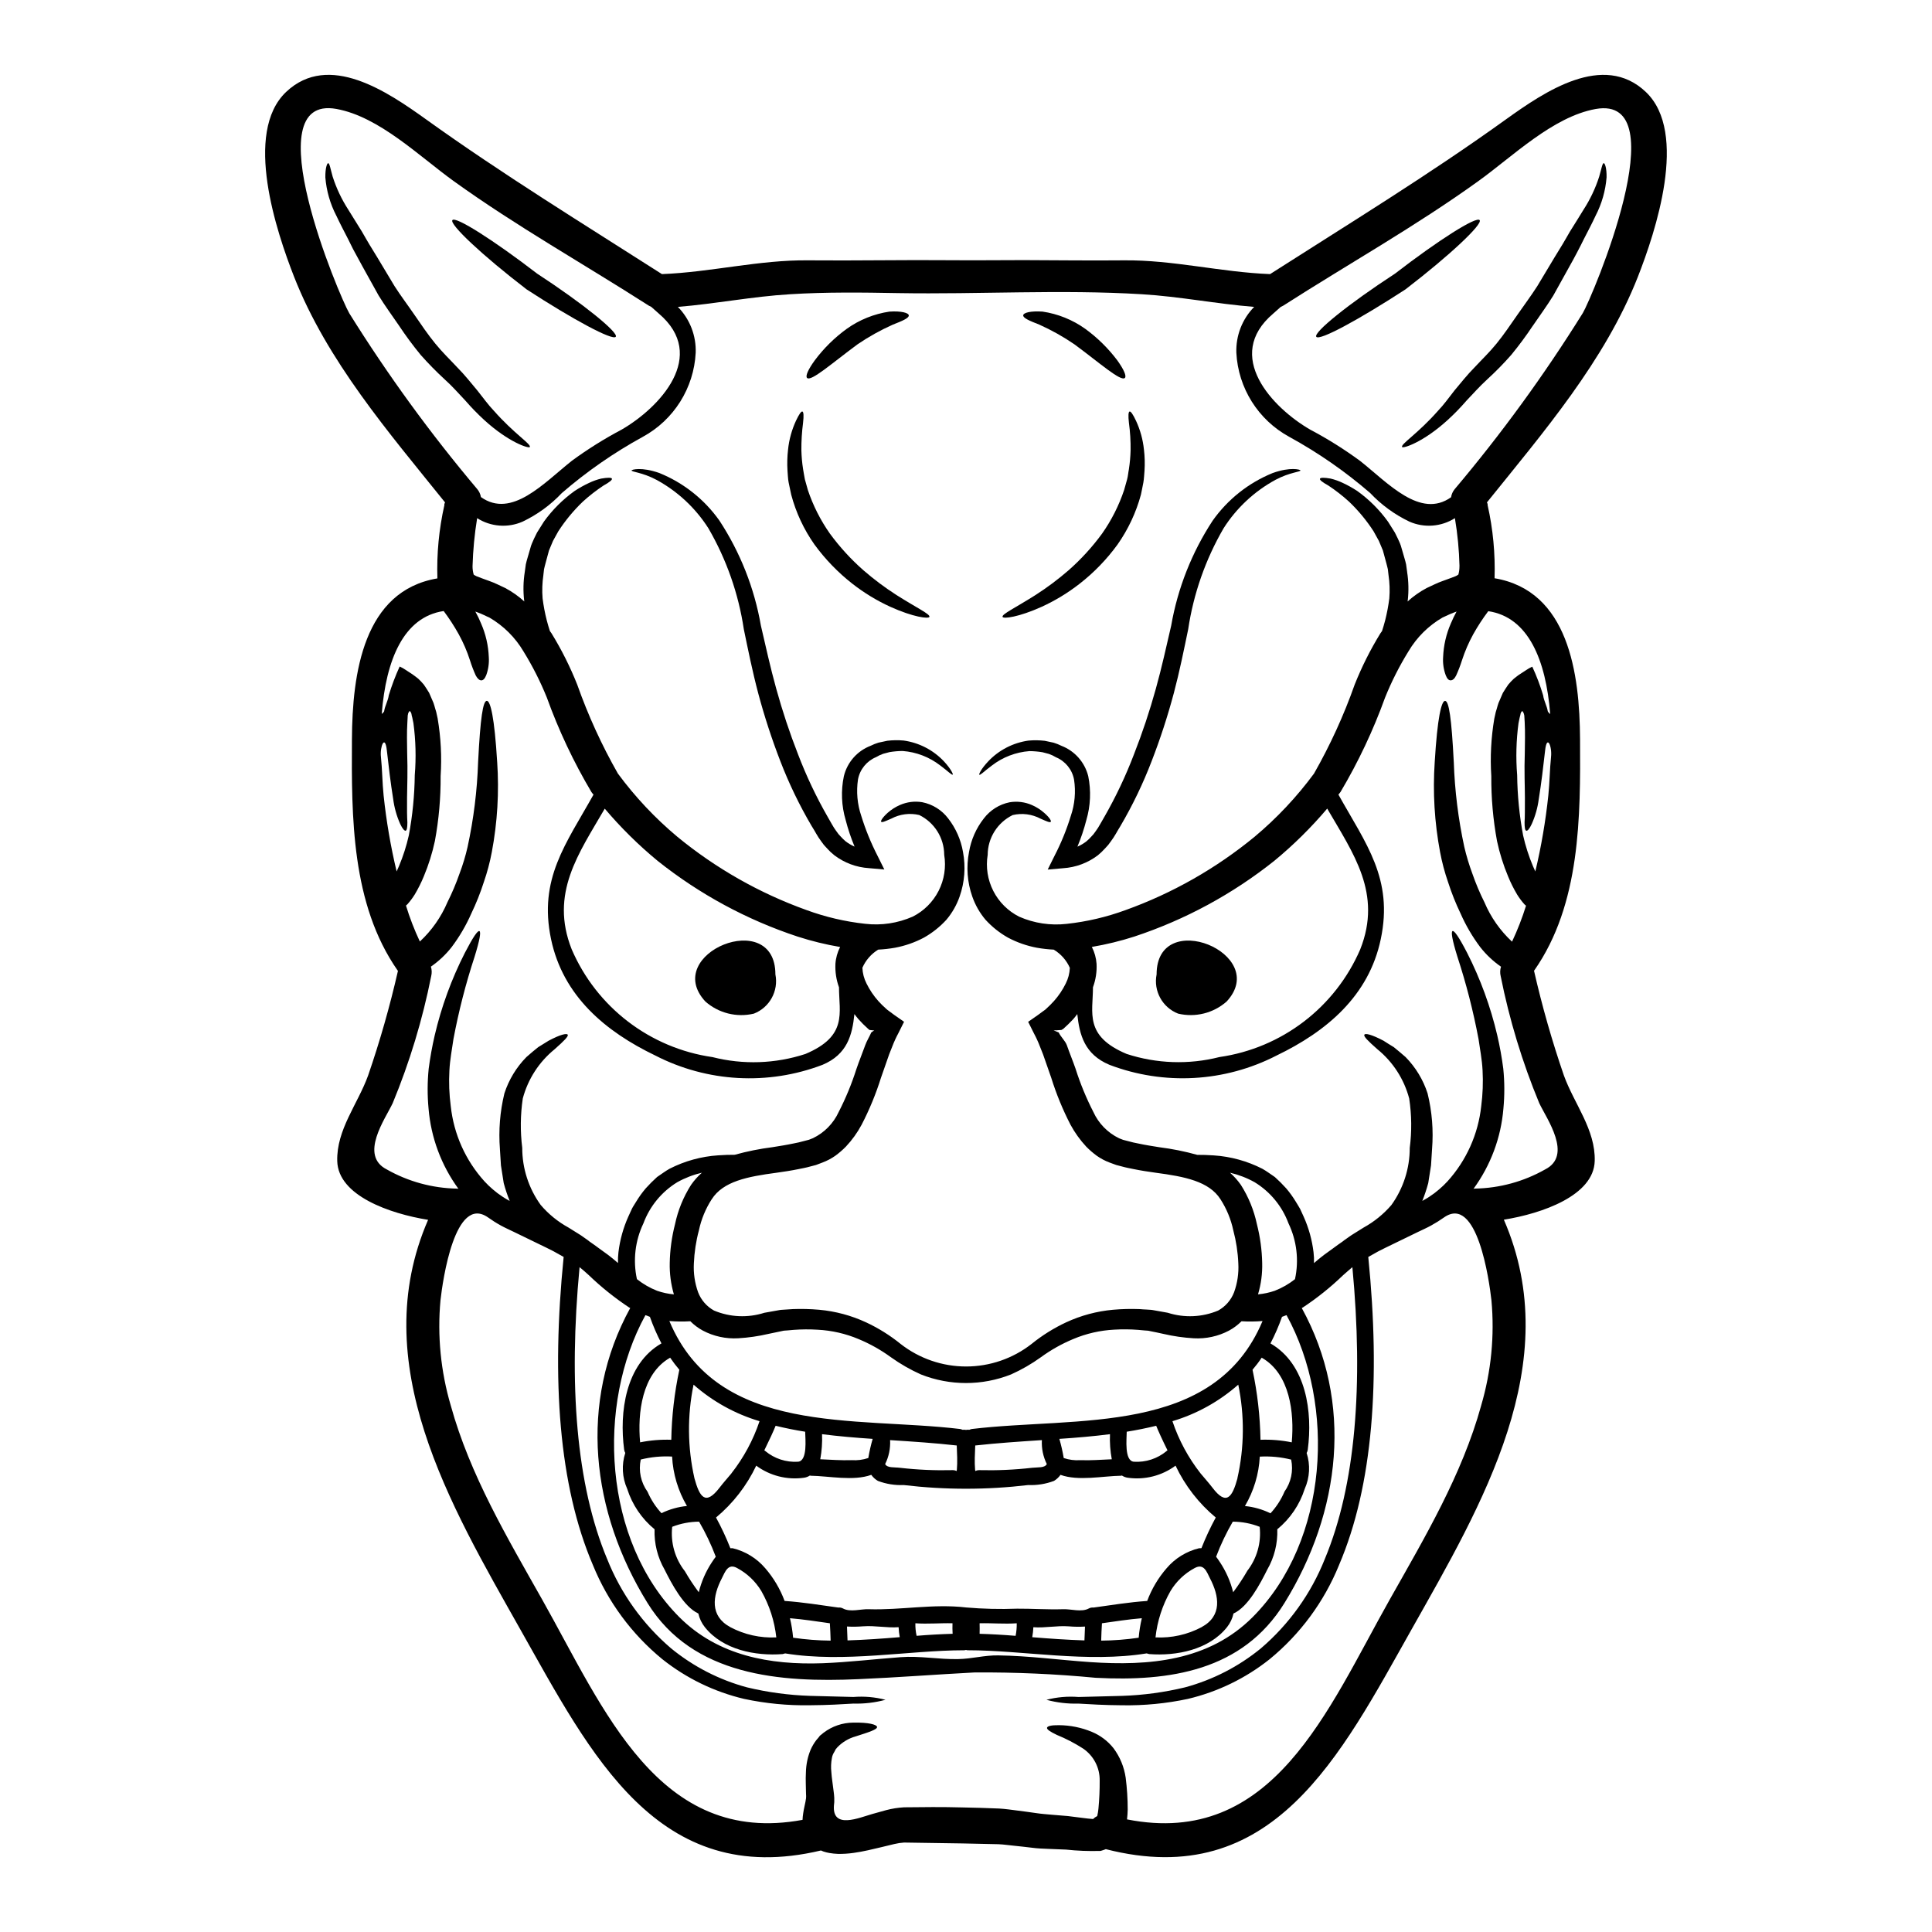 <?xml version="1.0" encoding="UTF-8"?>
<!-- Uploaded to: SVG Repo, www.svgrepo.com, Generator: SVG Repo Mixer Tools -->
<svg fill="#000000" width="800px" height="800px" version="1.1" viewBox="144 144 512 512" xmlns="http://www.w3.org/2000/svg">
 <g>
  <path d="m580.15 168.36c11.414 10.805 2.496 37.258-2.078 48.953-8.758 22.324-25.086 41.266-40.016 59.828 0.047 0.145 0.105 0.281 0.176 0.418v0.297-0.004c1.43 6.359 2.047 12.875 1.844 19.391 19.594 3.293 22.562 25.191 22.652 42.633 0.117 20.633 0.148 43.691-12.109 61.273l-0.09 0.09-0.004-0.004c2.141 9.398 4.785 18.676 7.926 27.789 2.731 7.539 8.398 14.34 8.164 22.648-0.234 9.148-13.895 13.926-24.078 15.559 16.531 38-5.875 75.609-24.402 108.48-18.895 33.547-36.809 69.668-81.082 58.336-0.426 0.172-0.863 0.32-1.305 0.445l-0.148 0.027h-0.152c-2.981 0.086-5.969-0.035-8.934-0.355l-4.363-0.176c-1.602-0.059-3.262-0.121-4.746-0.328-1.484-0.203-3-0.328-4.543-0.508-1.426-0.117-2.731-0.355-4.273-0.414-3.117-0.059-6.297-0.148-9.5-0.207-5.312-0.09-10.48-0.176-15.469-0.234l-0.004-0.004c-0.879 0.059-1.754 0.188-2.609 0.395-1.18 0.297-2.316 0.562-3.445 0.832-2.363 0.562-4.75 1.156-7.332 1.516-1.367 0.195-2.746 0.285-4.129 0.266-0.777-0.027-1.551-0.109-2.312-0.238-0.535-0.094-1.062-0.227-1.578-0.395l-0.652-0.27c-43.297 10.27-60.977-25.473-79.707-58.648-18.527-32.867-40.934-70.477-24.402-108.48-10.184-1.633-23.84-6.41-24.078-15.559-0.234-8.309 5.434-15.109 8.164-22.648v0.004c3.141-9.113 5.785-18.391 7.926-27.789l-0.09-0.09c-12.262-17.602-12.23-40.641-12.109-61.273 0.09-17.457 3.059-39.336 22.652-42.633l-0.004 0.004c-0.203-6.516 0.414-13.031 1.844-19.391v-0.344c0.082-0.129 0.145-0.27 0.176-0.418-14.934-18.555-31.262-37.496-40.016-59.828-4.574-11.695-13.508-38.148-2.078-48.953 11.309-10.676 26.875-0.023 37.086 7.293 20.277 14.562 41.473 27.551 62.492 40.996 13.031-0.504 25.77-3.797 38.801-3.648 12.645 0.117 25.266-0.148 37.91-0.031 6.379 0.059 12.766-0.027 19.148-0.027 8.844 0.027 17.66 0.145 26.508 0.059 13.031-0.148 25.77 3.148 38.801 3.648 21.02-13.441 42.219-26.398 62.496-40.996 10.207-7.316 25.797-17.969 37.074-7.285zm-16.711 58.648c2.523-4.273 25.324-58.035 3.414-54.121-11.34 2.051-22 12.594-31.094 19.121-16.562 11.934-34.523 22-51.715 33.012h-0.004c-0.211 0.121-0.426 0.227-0.648 0.328-0.652 0.594-1.277 1.156-1.969 1.75-13.242 11.223-0.207 24.996 9.84 30.785 4.59 2.426 8.996 5.191 13.184 8.266 7.391 5.848 15.941 15.438 24.109 9.621l-0.004-0.004c0.117-0.773 0.441-1.504 0.938-2.113 12.422-14.719 23.766-30.312 33.949-46.66zm-8.402 117.6c0.328-2.789-1.098-6.172-1.574-1.66-0.477 4.246-0.98 8.52-1.664 12.766h-0.004c-0.293 2.297-0.922 4.539-1.867 6.652-0.621 1.336-1.125 1.871-1.453 1.777-0.328-0.09-0.449-0.789-0.449-2.195 0.09-1.395 0.09-3.504 0.09-6.504s-0.207-7.035-0.027-12.051c0.027-2.465 0.117-5.195-0.031-8.047l-0.066-1.082-0.031-0.535c-0.016-0.066-0.023-0.133-0.027-0.203l-0.117-0.449c-0.086-0.227-0.207-0.438-0.359-0.621-0.176-0.031-0.414 0.418-0.477 0.621-0.047 0.145-0.074 0.297-0.086 0.449l-0.176 0.68-0.301 1.457c-0.609 4.555-0.727 9.164-0.355 13.746 0.062 5.359 0.59 10.703 1.574 15.973 0.629 2.793 1.504 5.523 2.613 8.16 0.207 0.473 0.418 0.922 0.625 1.395h0.004c1.574-6.617 2.723-13.332 3.438-20.098 0.367-3.398 0.367-6.844 0.723-10.23zm-1.574 109.31c7.418-3.742 0.395-13.449-1.547-17.574-4.5-10.863-7.926-22.141-10.223-33.668-0.199-0.824-0.168-1.688 0.09-2.492-2.09-1.441-3.949-3.195-5.512-5.195-2.062-2.75-3.809-5.727-5.195-8.875-1.297-2.703-2.41-5.492-3.324-8.344-0.898-2.59-1.602-5.238-2.109-7.93-1.488-7.883-1.969-15.922-1.426-23.926 0.711-11.809 1.781-16.137 2.731-16.176 1.039 0 1.723 4.543 2.316 16.176h0.004c0.25 7.578 1.184 15.121 2.789 22.535 0.562 2.402 1.277 4.769 2.137 7.082 0.902 2.602 1.973 5.141 3.207 7.602 1.672 3.949 4.16 7.5 7.305 10.418 1.453-3.086 2.691-6.269 3.707-9.527-0.145-0.117-0.297-0.27-0.414-0.355-0.715-0.805-1.359-1.668-1.93-2.582-0.918-1.543-1.723-3.148-2.402-4.809-1.27-3.031-2.254-6.172-2.941-9.383-1.047-5.68-1.555-11.445-1.516-17.219-0.324-5.078-0.059-10.18 0.789-15.199 0.117-0.594 0.27-1.18 0.395-1.781l0.27-0.891c0.148-0.504 0.27-1.008 0.445-1.484l1.156-2.672c0.477-0.738 0.922-1.516 1.398-2.164l-0.004-0.004c0.465-0.566 0.969-1.105 1.512-1.605 0.535-0.395 1.012-0.832 1.574-1.18 0.562-0.352 1.129-0.742 1.691-1.102 0.512-0.359 1.059-0.668 1.633-0.918 1.141 2.461 2.102 5.004 2.879 7.602 0.18 1.426 1.012 2.816 1.219 4.184 0.027 0.234 0.445 0.562 0.652 0.789-1.129-14.34-5.789-25.711-16.418-27.281h0.004c-1.465 1.945-2.793 3.988-3.981 6.109-1.219 2.215-2.223 4.543-3 6.949-0.43 1.363-0.945 2.699-1.539 4-0.445 0.891-0.949 1.273-1.457 1.273-0.508 0-0.918-0.395-1.305-1.367h0.004c-0.566-1.535-0.801-3.172-0.688-4.805 0.121-3.07 0.816-6.09 2.047-8.906 0.453-1.074 0.957-2.125 1.516-3.148-0.234 0.09-0.504 0.18-0.738 0.27-1.16 0.418-1.969 0.891-2.973 1.309v-0.004c-3.738 2.172-6.856 5.269-9.051 8.992-2.402 3.887-4.465 7.969-6.176 12.203-3.141 8.695-7.094 17.078-11.809 25.027-0.176 0.27-0.395 0.473-0.562 0.711 7.273 13.031 14.605 22.293 11.223 38.293-3.148 15.082-14.398 24.492-27.609 30.848l-0.004 0.004c-13.746 7.07-29.848 7.965-44.293 2.461-6.59-2.754-7.953-7.953-8.52-13.449-0.328 0.445-0.68 0.895-1.039 1.309-0.848 0.914-1.738 1.785-2.668 2.613l-0.508 0.297-0.918 0.059c-0.195 0.031-0.398 0.043-0.594 0.031h-0.566l1.367 0.562c0.508 1.129 1.723 2.227 2.137 3.324 0.742 2.137 1.633 4.273 2.363 6.383l-0.004 0.004c1.246 3.91 2.816 7.715 4.691 11.367 1.387 3.043 3.797 5.508 6.812 6.965l1.066 0.418 1.367 0.355c0.895 0.27 1.812 0.449 2.703 0.625 1.812 0.395 3.68 0.68 5.551 0.98 3.387 0.426 6.742 1.102 10.031 2.019 1.367 0 2.82 0.027 4.398 0.145 4.481 0.297 8.855 1.5 12.855 3.543 1.125 0.621 2.195 1.453 3.32 2.195 1.051 0.945 2.051 1.949 3 3 0.934 1.098 1.777 2.269 2.523 3.5 0.395 0.652 0.789 1.273 1.156 1.93 0.328 0.684 0.625 1.398 0.953 2.078 1.34 2.988 2.219 6.16 2.609 9.41 0.117 0.957 0.156 1.922 0.121 2.883 0.832-0.711 1.691-1.457 2.609-2.137 1.691-1.18 3.324-2.465 4.988-3.594 0.145-0.102 0.285-0.211 0.418-0.328 0.891-0.594 1.691-1.246 2.613-1.781 0.832-0.531 1.691-1.066 2.523-1.574 2.789-1.535 5.281-3.555 7.359-5.969 3.172-4.41 4.875-9.707 4.867-15.141 0.562-4.348 0.516-8.754-0.145-13.09-1.355-5.137-4.309-9.707-8.43-13.059-2.586-2.285-3.711-3.418-3.445-3.859 0.207-0.414 1.812-0.117 5.074 1.602 0.789 0.508 1.664 1.07 2.703 1.691 0.949 0.742 1.969 1.633 3.148 2.644 2.66 2.715 4.652 6.004 5.82 9.617 1.188 4.832 1.586 9.828 1.184 14.789-0.086 1.395-0.176 2.816-0.27 4.301-0.234 1.516-0.504 3.09-0.738 4.691-0.434 1.605-0.957 3.18-1.574 4.723 0.652-0.395 1.34-0.738 1.93-1.156h-0.004c0.887-0.574 1.73-1.211 2.527-1.902 0.785-0.664 1.527-1.379 2.227-2.137 5.012-5.535 8.141-12.52 8.938-19.949 0.406-3.129 0.527-6.293 0.355-9.445-0.148-2.969-0.711-5.731-1.07-8.312-1.391-7.398-3.266-14.695-5.609-21.848-1.398-4.512-1.723-6.59-1.273-6.769 0.449-0.18 1.66 1.516 3.856 5.762 3.531 6.934 6.211 14.27 7.984 21.848 0.684 2.93 1.219 5.894 1.602 8.875 0.352 3.516 0.363 7.055 0.031 10.57-0.633 7.68-3.379 15.035-7.926 21.254 0.129-0.039 0.262-0.062 0.395-0.062 6.519-0.113 12.906-1.855 18.578-5.07zm-16.949 62.582c2.668-9.047 3.594-18.516 2.731-27.906-0.594-5.371-3.801-28.082-12.559-21.969v0.004c-1.098 0.773-2.238 1.488-3.414 2.137-1.18 0.652-2.285 1.129-3.445 1.691-2.254 1.098-4.57 2.227-6.977 3.387-1.18 0.594-2.363 1.125-3.543 1.75-0.891 0.504-1.777 1.008-2.699 1.512 3.262 32.508 1.273 60.562-7.75 81.641h0.004c-3.957 9.727-10.281 18.309-18.406 24.965-6.352 5.055-13.746 8.641-21.648 10.512-5.723 1.223-11.57 1.789-17.422 1.691-4.777-0.027-8.609-0.27-11.578-0.445h-0.004c-2.863 0.082-5.723-0.258-8.488-1.008 2.777-0.719 5.66-0.969 8.52-0.742 2.969-0.059 6.769-0.176 11.516-0.297h0.004c5.621-0.184 11.215-0.941 16.684-2.258 7.356-1.984 14.207-5.504 20.102-10.328 7.492-6.402 13.309-14.535 16.949-23.691 8.195-19.625 10.234-46.223 7.305-77.336-0.789 0.68-1.633 1.367-2.465 2.137-3.301 3.18-6.883 6.051-10.707 8.578-0.086 0.02-0.168 0.059-0.238 0.117 13.719 24.992 10.391 53.969-4.602 78.195-11.133 17.988-30.43 20.809-49.965 19.797v0.004c-10.672-1.023-21.395-1.496-32.117-1.426-10.234 0.535-20.547 1.34-30.82 1.781-20.602 0.922-43.875-0.789-55.867-20.156-14.992-24.227-18.316-53.203-4.602-78.195-0.07-0.059-0.152-0.098-0.238-0.117-3.824-2.531-7.414-5.402-10.719-8.582-0.832-0.789-1.66-1.457-2.465-2.137-2.938 31.094-0.891 57.711 7.305 77.336h0.004c3.637 9.156 9.457 17.289 16.949 23.691 5.894 4.824 12.746 8.344 20.098 10.328 5.473 1.316 11.062 2.074 16.688 2.258 4.746 0.117 8.551 0.234 11.516 0.297 2.863-0.227 5.742 0.023 8.52 0.742-2.766 0.75-5.625 1.09-8.488 1.008-2.973 0.176-6.801 0.418-11.578 0.445h-0.004c-5.852 0.098-11.699-0.469-17.422-1.691-7.902-1.871-15.293-5.457-21.648-10.512-8.125-6.656-14.449-15.238-18.406-24.965-9.023-21.078-11.02-49.133-7.75-81.641-0.922-0.504-1.812-1.008-2.699-1.512-1.156-0.625-2.363-1.156-3.543-1.75-2.363-1.156-4.723-2.285-6.977-3.387-1.156-0.562-2.254-1.039-3.445-1.691h0.004c-1.172-0.645-2.301-1.359-3.387-2.137-8.758-6.117-11.992 16.594-12.594 21.969v-0.004c-0.863 9.391 0.066 18.859 2.731 27.906 5.078 18.379 14.957 34.973 24.227 51.422 16.328 28.945 30.785 65.43 68.992 58.363 0.023-0.598 0.086-1.191 0.18-1.781 0.176-1.219 0.445-2.199 0.59-3l0.09-0.562c0.031-0.121 0.031-0.18 0.059-0.301l0.031-0.621-0.031-0.684c0-1.75-0.148-3.648-0.027-5.641 0.043-2.059 0.465-4.09 1.246-5.992 0.398-0.898 0.895-1.746 1.488-2.527l0.711-0.832 0.234-0.328 0.059-0.059 0.148-0.117 0.27-0.207 0.531-0.445h0.004c2.254-1.715 5.004-2.652 7.84-2.672 4.152-0.086 6.203 0.535 6.32 1.129 0.117 0.68-2.137 1.395-5.672 2.523-1.867 0.52-3.559 1.535-4.894 2.941l-0.234 0.297-0.09 0.059c-0.148 0.301-0.328 0.594-0.477 0.895l-0.004-0.004c-0.301 0.469-0.504 0.992-0.594 1.543-0.238 1.23-0.285 2.492-0.145 3.738 0.086 1.516 0.395 3.207 0.621 5.227l0.09 0.789 0.059 0.789v1.156s-0.09 0.863-0.09 0.922c-0.445 6.324 6.652 3.207 10.234 2.195 1.18-0.328 2.406-0.652 3.625-1.008 1.543-0.406 3.125-0.656 4.723-0.746 4.988-0.059 10.152-0.117 15.465 0.031 1.633 0.027 3.266 0.09 4.867 0.117l4.898 0.176c1.602 0.09 3.414 0.359 5.047 0.566 1.543 0.203 3.09 0.395 4.574 0.621 1.484 0.227 2.852 0.328 4.184 0.445l4.363 0.359c2.582 0.297 4.988 0.68 6.691 0.789h0.004c0.32-0.32 0.695-0.586 1.102-0.785 0.156-0.648 0.262-1.305 0.324-1.969 0.234-2.457 0.344-4.922 0.328-7.387 0.074-3.418-1.594-6.637-4.422-8.551-2.191-1.406-4.508-2.609-6.918-3.594-1.75-0.832-2.703-1.457-2.613-1.902 0.09-0.445 1.156-0.711 3.176-0.68 3 0.02 5.961 0.625 8.727 1.781 2.234 0.93 4.195 2.41 5.703 4.305 1.719 2.301 2.832 4.996 3.238 7.836 0.355 2.797 0.535 5.613 0.535 8.43-0.031 0.832-0.062 1.691-0.18 2.613 38.684 7.629 53.199-29.152 69.617-58.254 9.27-16.438 19.152-33.031 24.23-51.406zm-5.731-222.48c-0.105-4.258-0.512-8.504-1.219-12.703-3.613 2.297-8.129 2.641-12.051 0.922-3.902-1.863-7.426-4.43-10.391-7.574-6.606-5.715-13.801-10.707-21.465-14.902-8.23-4.488-13.535-12.93-14.012-22.293-0.152-4.523 1.555-8.914 4.723-12.141-9.945-0.789-19.742-2.754-29.75-3.352-21.465-1.309-43.074 0.059-64.551-0.301-9.562-0.176-19.148-0.297-28.68 0.301-10.004 0.59-19.801 2.551-29.75 3.352h0.008c3.168 3.227 4.875 7.617 4.723 12.141-0.477 9.363-5.781 17.805-14.012 22.293-7.664 4.195-14.855 9.188-21.465 14.902-2.965 3.144-6.488 5.711-10.391 7.574-3.918 1.719-8.438 1.375-12.051-0.922-0.688 4.203-1.094 8.449-1.219 12.703-0.008 0.754 0.094 1.504 0.297 2.231 0 0 0 0.086 0.789 0.473 0.863 0.359 2.137 0.789 3.445 1.277 1.309 0.445 2.789 1.215 4.156 1.84h-0.004c1.824 0.973 3.519 2.172 5.047 3.562-0.008-0.102-0.027-0.203-0.059-0.297-0.281-2.519-0.223-5.066 0.176-7.57l0.27-1.969c0.117-0.621 0.297-1.129 0.445-1.691 0.328-1.129 0.652-2.195 0.949-3.266 0.328-0.918 0.535-1.215 0.789-1.871 0.27-0.535 0.504-1.066 0.789-1.602 0.594-0.98 1.215-1.969 1.812-2.883l-0.008 0.004c2.254-3.133 5.004-5.879 8.137-8.133 1.242-0.816 2.539-1.543 3.887-2.168 1.02-0.484 2.082-0.863 3.176-1.129 1.719-0.297 2.754-0.297 2.852 0.031 0.094 0.328-0.68 0.949-2.227 1.812v-0.004c-1.926 1.273-3.754 2.695-5.461 4.246-2.481 2.367-4.672 5.016-6.535 7.898-0.445 0.832-0.922 1.66-1.395 2.523-0.359 0.832-0.711 1.691-1.07 2.555-0.297 1.066-0.594 2.164-0.891 3.293-0.117 0.535-0.328 1.129-0.418 1.66l-0.176 1.543h0.004c-0.305 2.043-0.375 4.117-0.211 6.176 0.246 1.961 0.613 3.906 1.102 5.82 0.27 1.008 0.535 1.969 0.836 2.852l0.445 0.621h-0.004c2.652 4.32 4.926 8.859 6.797 13.566 2.887 8.164 6.492 16.051 10.777 23.574 4.566 6.191 9.855 11.816 15.758 16.754 10.203 8.383 21.77 14.949 34.199 19.414 5.027 1.848 10.262 3.074 15.586 3.652 4.293 0.496 8.641-0.16 12.594-1.902 2.953-1.484 5.356-3.879 6.859-6.824 1.5-2.949 2.019-6.297 1.484-9.559-0.023-4.488-2.59-8.57-6.617-10.543-2.5-0.59-5.125-0.25-7.394 0.953-1.633 0.711-2.469 1.098-2.703 0.832-0.148-0.207 0.27-1.039 1.723-2.363 0.973-0.863 2.074-1.562 3.266-2.078 1.855-0.812 3.906-1.07 5.902-0.738 2.734 0.543 5.176 2.066 6.863 4.285 2.031 2.598 3.383 5.656 3.938 8.902 0.746 3.945 0.441 8.02-0.891 11.809-0.781 2.246-1.969 4.328-3.5 6.148-1.727 1.891-3.738 3.492-5.969 4.746-2.394 1.27-4.969 2.172-7.633 2.672-1.48 0.262-2.977 0.43-4.477 0.504-1.859 1.137-3.32 2.816-4.191 4.812 0.059 1.457 0.434 2.887 1.102 4.188 0.832 1.688 1.891 3.254 3.148 4.66 0.633 0.699 1.305 1.363 2.016 1.988 0.086 0.102 0.188 0.191 0.297 0.266l0.594 0.445 1.246 0.922 2.641 1.844-1.543 3.086c-0.508 0.922-1.129 2.312-1.219 2.555-0.395 0.949-0.789 1.969-1.18 2.969-0.711 2.078-1.457 4.156-2.168 6.203v-0.004c-1.344 4.297-3.062 8.469-5.137 12.469-1.125 2.106-2.523 4.051-4.156 5.789-0.871 0.891-1.812 1.703-2.816 2.438-1.043 0.73-2.168 1.328-3.359 1.777l-1.77 0.672-1.516 0.395c-1.008 0.297-2.047 0.477-3.059 0.684-2.019 0.414-4.008 0.711-5.902 0.977-7.629 1.012-14.129 2.258-17.156 7.039l-0.004-0.004c-1.617 2.516-2.762 5.301-3.383 8.223-0.766 2.863-1.211 5.801-1.336 8.758-0.141 2.602 0.242 5.207 1.125 7.66 0.793 2.059 2.285 3.773 4.215 4.84 4.234 1.777 8.961 1.984 13.332 0.594 1.215-0.203 2.434-0.445 3.621-0.648l0.504-0.09c0.27-0.059 0.504-0.031 0.625-0.059l0.918-0.059c0.625-0.031 1.219-0.059 1.816-0.117v-0.004c2.363-0.094 4.727-0.031 7.082 0.176 4.289 0.391 8.477 1.516 12.379 3.324 3.281 1.527 6.359 3.453 9.172 5.731 4.957 3.871 11.062 5.977 17.355 5.977 6.289 0 12.398-2.106 17.352-5.977 2.812-2.277 5.894-4.203 9.172-5.731 3.906-1.809 8.094-2.934 12.379-3.324 2.356-0.207 4.723-0.27 7.086-0.176 0.594 0.059 1.18 0.086 1.816 0.117l0.918 0.059c0.121 0.027 0.359 0 0.625 0.059l0.504 0.09c1.18 0.203 2.406 0.445 3.621 0.648l-0.004 0.004c4.375 1.391 9.102 1.184 13.332-0.594 1.93-1.066 3.422-2.781 4.215-4.84 0.887-2.453 1.27-5.059 1.125-7.66-0.121-2.957-0.57-5.894-1.332-8.758-0.621-2.922-1.77-5.707-3.387-8.223-3.027-4.777-9.527-6.027-17.156-7.039-1.902-0.266-3.891-0.562-5.902-0.977-1.012-0.207-2.051-0.395-3.059-0.684l-1.516-0.395-1.777-0.652h-0.004c-1.188-0.449-2.316-1.047-3.356-1.777-1.004-0.734-1.949-1.547-2.82-2.438-1.621-1.746-3.019-3.691-4.156-5.789-2.062-4-3.777-8.172-5.117-12.469-0.711-2.047-1.457-4.125-2.168-6.203-0.395-1.008-0.789-2.019-1.18-2.969-0.09-0.238-0.711-1.633-1.219-2.555l-1.543-3.086 2.641-1.844 1.246-0.922 0.625-0.445c0.145-0.117 0.176-0.176 0.297-0.27 0.684-0.621 1.34-1.273 1.988-1.988v0.008c1.254-1.402 2.316-2.973 3.148-4.66 0.664-1.301 1.039-2.731 1.098-4.188-0.891-2.012-2.379-3.695-4.266-4.824-1.504-0.074-3.004-0.242-4.484-0.504-2.664-0.5-5.238-1.402-7.633-2.672-2.227-1.254-4.242-2.856-5.965-4.746-1.535-1.82-2.719-3.902-3.504-6.148-1.336-3.789-1.633-7.867-0.863-11.809 0.543-3.25 1.898-6.312 3.938-8.902 1.684-2.207 4.109-3.723 6.828-4.273 2-0.332 4.051-0.074 5.902 0.738 1.191 0.516 2.293 1.215 3.266 2.078 1.488 1.309 1.902 2.137 1.723 2.363-0.234 0.27-1.07-0.117-2.699-0.832-2.269-1.203-4.898-1.543-7.394-0.953-4.031 1.973-6.598 6.055-6.621 10.543-0.535 3.262-0.016 6.613 1.488 9.559 1.5 2.945 3.902 5.34 6.856 6.824 3.961 1.746 8.316 2.398 12.613 1.902 5.324-0.578 10.559-1.805 15.59-3.652 12.422-4.469 23.988-11.043 34.188-19.43 5.894-4.934 11.18-10.555 15.742-16.742 4.285-7.523 7.894-15.41 10.777-23.574 1.875-4.711 4.152-9.25 6.805-13.57l0.445-0.621c0.301-0.895 0.566-1.844 0.836-2.852 0.484-1.914 0.852-3.859 1.098-5.82 0.164-2.059 0.094-4.133-0.211-6.176l-0.176-1.543c-0.09-0.531-0.301-1.125-0.418-1.66-0.297-1.129-0.594-2.227-0.891-3.293-0.359-0.863-0.711-1.723-1.07-2.555-0.473-0.863-0.949-1.691-1.395-2.523h0.004c-1.859-2.883-4.055-5.531-6.535-7.898-1.707-1.551-3.535-2.973-5.461-4.246-1.547-0.863-2.363-1.484-2.227-1.812 0.133-0.328 1.129-0.328 2.852-0.031l-0.004 0.004c1.094 0.266 2.16 0.645 3.176 1.129 1.348 0.625 2.644 1.352 3.887 2.168 3.137 2.254 5.883 5 8.137 8.133 0.594 0.922 1.215 1.902 1.812 2.883 0.27 0.535 0.504 1.066 0.789 1.602 0.27 0.652 0.477 0.953 0.789 1.871 0.297 1.07 0.621 2.137 0.949 3.266 0.148 0.562 0.328 1.07 0.445 1.691l0.27 1.969-0.008-0.004c0.398 2.504 0.457 5.051 0.176 7.57-0.004 0.102-0.023 0.199-0.059 0.297 1.527-1.391 3.223-2.59 5.047-3.562 1.367-0.621 2.852-1.395 4.156-1.84 1.309-0.504 2.613-0.922 3.445-1.277 0.297-0.117 0.574-0.277 0.828-0.473 0.195-0.73 0.293-1.48 0.285-2.238zm-26.301 101.55c5.875-14.816-1.875-25.414-8.758-37.289-4.246 5.023-8.938 9.652-14.012 13.836-11.078 8.828-23.633 15.625-37.082 20.074-3.688 1.188-7.461 2.106-11.281 2.754 0.715 1.395 1.141 2.918 1.25 4.484 0.105 2.109-0.219 4.223-0.953 6.207 0 6.766-2.363 12.914 8.906 17.66 7.961 2.602 16.496 2.891 24.613 0.832 16.555-2.375 30.688-13.188 37.316-28.547zm-23.797 104.45c9.562 5.512 11.195 18.316 9.887 28.141v0.004c-0.035 0.312-0.141 0.617-0.301 0.891 1.012 3.121 0.832 6.504-0.504 9.5-1.336 4.199-3.863 7.922-7.273 10.719 0.133 3.75-0.793 7.465-2.672 10.715-1.812 3.621-5.016 9.84-8.934 11.605v0.004c-0.289 1.32-0.879 2.562-1.719 3.621-4.781 6-13.383 7.691-20.633 7.125-0.223-0.043-0.441-0.102-0.656-0.18-15.676 2.555-32.836-0.832-47.352-0.832l0.004 0.004c-0.184 0.004-0.367-0.027-0.535-0.094-0.184 0.062-0.375 0.094-0.566 0.094-14.516 0-31.672 3.387-47.352 0.832v-0.004c-0.211 0.078-0.43 0.137-0.652 0.18-7.242 0.566-15.852-1.125-20.633-7.125-0.844-1.059-1.434-2.301-1.723-3.621-3.891-1.781-7.125-7.984-8.934-11.605v-0.004c-1.875-3.25-2.805-6.965-2.672-10.715-3.406-2.801-5.926-6.527-7.258-10.73-1.336-2.996-1.516-6.379-0.504-9.5-0.16-0.273-0.262-0.578-0.301-0.891-1.309-9.84 0.328-22.652 9.887-28.141v-0.004c-1.184-2.269-2.207-4.617-3.059-7.031-0.27-0.09-0.504-0.207-0.742-0.301-0.145-0.059-0.297-0.086-0.445-0.148-13.059 23.781-11.223 59.734 8.965 80.008 10.273 10.273 24.051 12.738 38.031 12.234 6.887-0.27 13.746-1.098 20.602-1.602 5.117-0.395 10.188 0.621 15.293 0.504 3.621-0.059 6.914-1.039 10.629-0.98 8.105 0.117 16.18 1.215 24.285 1.777 15.613 1.07 31.469-0.234 43.133-11.934 20.188-20.273 22.043-56.227 8.965-80.008-0.148 0.062-0.301 0.09-0.418 0.148-0.27 0.09-0.504 0.207-0.789 0.301h0.004c-0.852 2.418-1.875 4.769-3.059 7.043zm6.504-17.039h-0.004c1.086-4.981 0.477-10.184-1.723-14.781-1.68-4.535-4.836-8.371-8.961-10.895-2.051-1.145-4.25-1.992-6.535-2.527 1.082 0.961 2.051 2.051 2.883 3.238 2.027 3.191 3.465 6.719 4.246 10.418 0.855 3.348 1.324 6.781 1.395 10.234 0.078 2.82-0.293 5.637-1.102 8.344 1.52-0.133 3.016-0.453 4.453-0.953 1.93-0.754 3.738-1.789 5.359-3.078zm-0.863 43.254c0.711-7.836-0.504-18.137-7.871-22.383-0.027 0-0.059-0.027-0.086-0.059h-0.004c-0.746 1.117-1.559 2.188-2.434 3.207 1.297 6.102 2.004 12.316 2.109 18.555 2.781-0.105 5.57 0.125 8.301 0.68zm-1.969 13.121c1.785-2.465 2.441-5.57 1.812-8.547-2.715-0.68-5.516-0.945-8.312-0.789-0.238 4.617-1.59 9.109-3.934 13.094 2.352 0.234 4.644 0.887 6.769 1.926 1.543-1.668 2.789-3.59 3.688-5.684zm-9.883 21.02c2.613-3.328 3.816-7.551 3.352-11.758-2.269-0.887-4.684-1.352-7.125-1.363-1.727 2.969-3.207 6.078-4.422 9.293 0.328 0.418 0.652 0.891 0.98 1.395v-0.004c1.633 2.449 2.832 5.16 3.543 8.02 1.34-1.785 2.574-3.648 3.695-5.582zm4.098-66.289c-1.848 0.148-3.703 0.172-5.555 0.059-0.977 0.973-2.086 1.805-3.293 2.465-2.883 1.527-6.125 2.234-9.383 2.047-2.699-0.16-5.383-0.547-8.016-1.16-1.18-0.27-2.363-0.504-3.543-0.742l-0.395-0.086c-0.078-0.004-0.16-0.016-0.238-0.031l-0.863-0.059-1.633-0.152c-2.113-0.164-4.234-0.184-6.352-0.059-3.75 0.191-7.438 1.035-10.895 2.496-3.031 1.262-5.902 2.875-8.551 4.809-2.477 1.785-5.125 3.312-7.91 4.562-7.676 3.043-16.223 3.043-23.902 0-2.785-1.246-5.441-2.769-7.926-4.543-2.648-1.934-5.519-3.547-8.547-4.809-3.461-1.461-7.148-2.305-10.895-2.496-2.113-0.129-4.231-0.117-6.34 0.039l-1.66 0.148-0.863 0.059v0.004c-0.078 0.016-0.156 0.027-0.234 0.031l-0.395 0.086c-1.156 0.238-2.344 0.477-3.543 0.742-2.633 0.613-5.316 1-8.016 1.16-3.254 0.188-6.5-0.52-9.379-2.047-1.211-0.66-2.32-1.492-3.297-2.465-1.848 0.113-3.707 0.09-5.555-0.059 12.828 30.574 49.164 25.262 77.07 28.617h0.004c0.215 0.047 0.422 0.113 0.621 0.207 0.305-0.035 0.617-0.023 0.922 0.031 0.293-0.055 0.59-0.066 0.887-0.031 0.199-0.094 0.41-0.16 0.625-0.207 27.906-3.356 64.242 1.957 77.07-28.617zm-6.652 41.68v-0.004c1.848-8.16 1.926-16.621 0.234-24.816-5.047 4.453-11 7.758-17.445 9.68 1.672 5.004 4.195 9.68 7.449 13.832 1.039 1.246 2.137 2.465 3.117 3.742 3.816 5.066 5.332 2.406 6.668-2.438zm-9.469 39.426c5.492-2.973 4.66-8.227 2.195-12.945-0.859-1.691-1.602-4.039-4.039-2.699v-0.004c-2.648 1.414-4.863 3.516-6.41 6.086-2.152 3.785-3.508 7.969-3.977 12.293 4.254 0.215 8.488-0.73 12.254-2.731zm-0.059-20.898-0.004-0.004c1.102-2.785 2.367-5.504 3.801-8.133-4.508-3.754-8.145-8.445-10.656-13.746-3.625 2.68-8.152 3.832-12.617 3.207-0.574-0.074-1.121-0.277-1.602-0.594-0.066 0.027-0.137 0.047-0.211 0.059-4.777 0.059-11.34 1.484-16.059-0.238-0.457 0.648-1.043 1.195-1.723 1.605-2.18 0.824-4.504 1.195-6.828 1.098-10.965 1.305-22.047 1.305-33.012 0-2.328 0.102-4.652-0.27-6.832-1.098-0.691-0.402-1.289-0.949-1.75-1.605-4.723 1.723-11.281 0.301-16.059 0.238-0.07-0.012-0.141-0.031-0.207-0.059-0.484 0.316-1.031 0.52-1.605 0.594-4.461 0.625-8.992-0.527-12.617-3.207-2.512 5.301-6.148 9.992-10.656 13.746 1.434 2.629 2.703 5.348 3.801 8.133 0.195-0.016 0.395-0.016 0.594 0 3.375 0.809 6.41 2.672 8.66 5.316 2.207 2.555 3.941 5.488 5.117 8.656 4.777 0.328 9.496 1.098 14.219 1.75l-0.004 0.004c0.43-0.051 0.867 0.031 1.25 0.238 1.969 1.066 4.691 0.117 6.797 0.203 8.66 0.27 17.07-1.484 25.801-0.473v0.004c4.512 0.387 9.039 0.496 13.566 0.324 3.797-0.031 7.871 0.27 12.203 0.145 2.106-0.086 4.836 0.863 6.797-0.203 0.379-0.207 0.816-0.289 1.246-0.238 4.723-0.652 9.445-1.426 14.219-1.75v-0.004c1.18-3.168 2.918-6.102 5.137-8.656 2.242-2.644 5.269-4.504 8.637-5.316 0.207-0.016 0.414-0.02 0.617-0.004zm-9.262-25.742c0.086-0.086 0.176-0.117 0.27-0.203-1.367-2.754-2.438-5.117-3-6.504-2.555 0.621-5.168 1.156-7.809 1.574v0.027c0 1.844-0.68 7.719 1.902 7.926h-0.004c3.141 0.199 6.238-0.812 8.664-2.824zm-7.363 49.461-0.004-0.004c0.152-1.738 0.43-3.465 0.832-5.164-3.543 0.297-7.035 0.832-10.566 1.336-0.086 1.516-0.176 3.059-0.203 4.602h-0.004c3.336-0.031 6.664-0.289 9.965-0.773zm-7.133-47.293c-0.41-2.191-0.57-4.422-0.477-6.648-4.426 0.562-8.906 0.949-13.418 1.242h0.004c0.48 1.668 0.867 3.363 1.156 5.078 1.402 0.477 2.887 0.668 4.363 0.562 2.797 0.109 5.582-0.117 8.371-0.234zm-7.246 48.02c0.031-1.246 0.09-2.465 0.148-3.68l0.004-0.004c-1.438 0.086-2.875 0.066-4.309-0.059-3.148-0.238-6.262 0.473-9.379 0.234v0.004c-0.039 0.887-0.141 1.77-0.297 2.641 4.57 0.371 9.203 0.695 13.832 0.848zm-9.973-46.746c-0.973-1.969-1.426-4.156-1.305-6.352-6 0.395-11.934 0.789-17.664 1.426-0.027 1.07-0.086 2.137-0.117 3.207h-0.004c-0.027 1.098 0 2.199 0.09 3.293l0.086 0.27c0.312-0.164 0.66-0.246 1.012-0.238 4.68 0.117 9.363-0.09 14.016-0.625 1.543-0.176 3.328 0.09 3.887-0.98zm-8.266 45.512c0.219-1.094 0.316-2.211 0.297-3.324-3.293 0.238-6.59-0.086-9.84 0 0.027 0.953 0.027 1.871 0 2.789 3.082 0.09 6.262 0.27 9.527 0.539zm-15.574-43.938c0.09-1.094 0.117-2.195 0.09-3.293-0.031-1.07-0.09-2.137-0.117-3.207-5.731-0.652-11.668-1.039-17.664-1.426 0.117 2.195-0.332 4.383-1.309 6.352 0.562 1.07 2.363 0.789 3.891 0.98 4.648 0.535 9.332 0.742 14.012 0.625 0.352-0.008 0.699 0.074 1.012 0.238zm-1.121 43.402c-0.059-0.922-0.059-1.84-0.031-2.789-3.266-0.086-6.562 0.238-9.84 0-0.023 1.117 0.086 2.234 0.324 3.324 3.219-0.266 6.398-0.445 9.547-0.535zm-14.012 0.891c-0.16-0.875-0.258-1.754-0.301-2.641-3.117 0.234-6.234-0.477-9.379-0.234v-0.004c-1.434 0.121-2.871 0.145-4.305 0.059 0.059 1.215 0.117 2.434 0.148 3.68 4.625-0.148 9.258-0.473 13.832-0.859zm-7.547-160.25 0.789-0.562s-0.566 0.031-0.594-0.031l-0.652-0.059-0.359-0.297h-0.004c-0.922-0.82-1.793-1.691-2.613-2.613-0.355-0.395-0.68-0.863-1.035-1.309-0.566 5.512-1.875 10.691-8.461 13.449-14.445 5.504-30.547 4.609-44.293-2.461-13.215-6.352-24.461-15.742-27.641-30.848-3.356-16 3.977-25.262 11.25-38.293-0.176-0.238-0.395-0.445-0.562-0.711v-0.004c-4.715-7.949-8.668-16.332-11.805-25.027-1.711-4.234-3.777-8.316-6.176-12.203-2.199-3.723-5.316-6.82-9.055-8.992-1.012-0.418-1.812-0.891-2.973-1.309-0.234-0.086-0.504-0.176-0.738-0.27v0.004c0.57 1.016 1.078 2.066 1.516 3.148 1.234 2.816 1.926 5.836 2.047 8.906 0.113 1.633-0.121 3.269-0.684 4.805-0.395 0.98-0.832 1.367-1.305 1.367-0.473 0-0.98-0.395-1.457-1.273-0.598-1.316-1.113-2.664-1.543-4.039-0.773-2.406-1.777-4.734-3-6.949-1.184-2.125-2.512-4.168-3.969-6.113-10.629 1.574-15.289 12.941-16.418 27.281 0.207-0.207 0.652-0.535 0.652-0.789 0.207-1.367 1.039-2.754 1.219-4.184h0.004c0.789-2.594 1.75-5.133 2.875-7.602 0.574 0.25 1.121 0.559 1.633 0.918 0.562 0.359 1.129 0.742 1.691 1.102s1.039 0.789 1.574 1.18h0.004c0.539 0.5 1.043 1.039 1.512 1.605 0.477 0.648 0.922 1.426 1.398 2.164l1.156 2.672c0.176 0.477 0.297 0.98 0.445 1.484l0.27 0.891c0.117 0.594 0.27 1.18 0.395 1.781l-0.004 0.004c0.848 5.019 1.113 10.121 0.785 15.199 0.039 5.773-0.469 11.539-1.516 17.215-0.688 3.215-1.672 6.356-2.941 9.387-0.68 1.66-1.484 3.266-2.402 4.809-0.57 0.914-1.215 1.777-1.93 2.582-0.137 0.109-0.27 0.227-0.395 0.355 0.996 3.258 2.227 6.445 3.68 9.527 3.144-2.918 5.633-6.469 7.309-10.418 1.23-2.453 2.301-4.984 3.203-7.578 0.875-2.309 1.59-4.676 2.137-7.082 1.609-7.414 2.543-14.957 2.789-22.535 0.594-11.637 1.277-16.176 2.316-16.176 0.949 0.027 2.019 4.359 2.731 16.176h0.004c0.543 8.004 0.062 16.043-1.426 23.926-0.504 2.691-1.211 5.34-2.109 7.93-0.914 2.852-2.027 5.641-3.324 8.344-1.387 3.148-3.129 6.125-5.195 8.875-1.562 2-3.422 3.754-5.512 5.195 0.254 0.809 0.285 1.668 0.086 2.492-2.293 11.535-5.711 22.82-10.207 33.688-1.934 4.125-8.965 13.832-1.547 17.574 5.676 3.215 12.062 4.957 18.586 5.074 0.133 0 0.266 0.023 0.391 0.062-4.547-6.219-7.289-13.574-7.926-21.254-0.332-3.516-0.32-7.055 0.031-10.57 0.387-2.981 0.922-5.945 1.602-8.875 1.773-7.578 4.453-14.914 7.988-21.848 2.195-4.246 3.414-5.969 3.856-5.762 0.445 0.203 0.121 2.258-1.273 6.769-2.348 7.152-4.219 14.449-5.609 21.844-0.359 2.582-0.922 5.344-1.07 8.312-0.176 3.152-0.055 6.316 0.355 9.445 0.793 7.43 3.922 14.414 8.938 19.949 0.695 0.758 1.438 1.473 2.223 2.137 0.797 0.691 1.641 1.328 2.527 1.902 0.59 0.418 1.273 0.789 1.93 1.156-0.621-1.543-1.145-3.117-1.578-4.723-0.234-1.602-0.504-3.176-0.738-4.691-0.09-1.484-0.18-2.91-0.27-4.301h0.004c-0.391-4.961 0.008-9.953 1.18-14.789 1.172-3.613 3.164-6.906 5.824-9.617 1.156-1.012 2.195-1.902 3.148-2.644 1.039-0.621 1.93-1.18 2.731-1.691 3.234-1.719 4.84-2.016 5.078-1.602 0.234 0.414-0.891 1.574-3.477 3.859h0.004c-4.117 3.344-7.07 7.906-8.434 13.035-0.645 4.336-0.691 8.738-0.145 13.09-0.008 5.438 1.707 10.738 4.894 15.141 2.062 2.418 4.547 4.441 7.336 5.969 0.832 0.504 1.691 1.039 2.523 1.574 0.922 0.535 1.723 1.18 2.613 1.781 0.129 0.117 0.27 0.227 0.414 0.328 1.66 1.129 3.293 2.406 4.988 3.594 0.918 0.68 1.777 1.426 2.609 2.137-0.035-0.961 0.008-1.926 0.121-2.883 0.391-3.25 1.27-6.422 2.609-9.41 0.328-0.68 0.625-1.395 0.953-2.078 0.328-0.684 0.789-1.273 1.156-1.93 0.746-1.234 1.59-2.402 2.523-3.5 0.949-1.051 1.949-2.055 3-3 1.125-0.742 2.195-1.574 3.32-2.195h0.004c4-2.043 8.371-3.246 12.852-3.543 1.574-0.117 3.031-0.145 4.398-0.145v-0.004c3.289-0.914 6.644-1.59 10.031-2.016 1.871-0.301 3.738-0.594 5.551-0.98 0.895-0.176 1.816-0.359 2.703-0.625l1.367-0.355 1.066-0.418c3.016-1.449 5.434-3.906 6.828-6.945 1.879-3.652 3.445-7.457 4.691-11.367 0.711-2.109 1.602-4.246 2.363-6.383 0.395-1.098 1.098-2.195 1.582-3.324zm-0.789 112.78h0.004c0.285-1.715 0.672-3.41 1.156-5.078-4.512-0.297-8.992-0.68-13.418-1.242 0.094 2.227-0.062 4.457-0.473 6.648 2.789 0.117 5.578 0.328 8.367 0.234 1.473 0.102 2.953-0.09 4.348-0.562zm-16.668-107.08c11.281-4.746 8.906-10.895 8.906-17.66-0.723-1.988-1.043-4.098-0.949-6.207 0.105-1.566 0.531-3.09 1.246-4.484-3.812-0.645-7.574-1.566-11.254-2.754-13.461-4.441-26.023-11.238-37.109-20.074-5.074-4.184-9.762-8.812-14.012-13.836-6.883 11.875-14.633 22.477-8.758 37.289 6.625 15.363 20.758 26.18 37.32 28.559 8.117 2.059 16.652 1.77 24.609-0.832zm6.691 155.47c-0.031-1.543-0.121-3.086-0.207-4.602-3.504-0.504-7.039-1.039-10.566-1.336h-0.004c0.402 1.699 0.68 3.426 0.832 5.164 3.301 0.484 6.629 0.742 9.965 0.773zm-6.769-55.336c0.016 0 0.027-0.016 0.027-0.027-2.668-0.418-5.281-0.953-7.836-1.574-0.562 1.395-1.633 3.738-3 6.504 0.09 0.086 0.18 0.117 0.27 0.203v-0.004c2.422 2.012 5.516 3.019 8.656 2.824 2.582-0.207 1.93-6.086 1.902-7.926zm-19.859 51.746c3.754 1.996 7.981 2.941 12.227 2.731-0.469-4.324-1.824-8.508-3.973-12.293-1.551-2.57-3.766-4.672-6.414-6.086-2.406-1.34-3.176 1.008-4.039 2.699-2.441 4.723-3.273 9.977 2.219 12.949zm0.328-40.734h-0.004c3.258-4.152 5.781-8.828 7.461-13.832-6.461-1.918-12.43-5.223-17.484-9.68-1.691 8.195-1.609 16.656 0.234 24.816 1.336 4.84 2.852 7.477 6.691 2.438 0.98-1.277 2.078-2.496 3.117-3.742zm-5.117 23.48c0.328-0.504 0.652-0.977 0.98-1.395l-0.004 0.004c-1.215-3.215-2.695-6.324-4.422-9.293-2.438 0.016-4.856 0.477-7.125 1.363-0.465 4.207 0.738 8.43 3.352 11.758 1.117 1.934 2.348 3.797 3.688 5.582 0.703-2.856 1.898-5.57 3.527-8.02zm-5.582-99.922c0.828-1.188 1.797-2.277 2.879-3.238-2.285 0.535-4.484 1.383-6.535 2.527-4.121 2.523-7.277 6.359-8.961 10.895-2.199 4.598-2.805 9.801-1.723 14.781 1.617 1.289 3.418 2.328 5.344 3.086 1.441 0.5 2.934 0.82 4.453 0.953-0.793-2.707-1.164-5.523-1.098-8.344 0.066-3.453 0.535-6.887 1.395-10.234 0.777-3.703 2.215-7.234 4.246-10.426zm-3.098 48.984c-0.871-1.027-1.684-2.098-2.438-3.207-0.027 0.031-0.059 0.059-0.086 0.059-7.363 4.246-8.582 14.562-7.871 22.383h-0.004c2.719-0.551 5.496-0.781 8.266-0.68 0.113-6.238 0.828-12.453 2.133-18.555zm2.019 36.098h-0.004c-2.344-3.984-3.695-8.477-3.934-13.094-2.793-0.156-5.594 0.109-8.309 0.789-0.633 2.977 0.027 6.082 1.809 8.547 0.898 2.086 2.141 4.004 3.68 5.668 2.125-1.031 4.418-1.68 6.769-1.91zm-17.328-285.24c10.031-5.785 23.066-19.562 9.84-30.785-0.68-0.594-1.309-1.156-1.969-1.75v0.004c-0.223-0.098-0.441-0.207-0.652-0.328-17.191-11.02-35.152-21.078-51.715-33.012-9.086-6.535-19.742-17.07-31.094-19.121-21.91-3.938 0.891 49.844 3.414 54.121h-0.004c10.188 16.348 21.535 31.941 33.957 46.66 0.496 0.598 0.82 1.312 0.949 2.078 8.168 5.816 16.715-3.769 24.109-9.621h-0.004c4.184-3.062 8.582-5.82 13.168-8.246zm-54.805 91.531c0.375-4.582 0.254-9.191-0.355-13.746l-0.301-1.457-0.176-0.68c-0.008-0.152-0.039-0.305-0.086-0.449-0.059-0.203-0.301-0.652-0.477-0.621-0.152 0.184-0.273 0.395-0.359 0.621l-0.086 0.449c-0.031 0.059-0.031 0-0.031 0.203l-0.027 0.535-0.059 1.098c-0.18 2.852-0.09 5.582-0.059 8.047 0.176 5.019 0 9.086-0.031 12.051-0.031 2.969 0 5.117 0.09 6.504 0 1.398-0.148 2.109-0.449 2.195-0.301 0.086-0.832-0.445-1.453-1.777-0.945-2.113-1.574-4.356-1.867-6.652-0.684-4.242-1.18-8.516-1.664-12.766-0.473-4.512-1.898-1.129-1.574 1.66 0.355 3.387 0.355 6.828 0.711 10.234 0.715 6.766 1.867 13.48 3.445 20.098 0.203-0.473 0.414-0.922 0.621-1.395 1.109-2.637 1.984-5.367 2.613-8.16 0.988-5.277 1.512-10.629 1.574-15.992z"/>
  <path d="m569.02 187.24c0.297 0.027 0.789 1.309 0.738 3.769-0.281 3.543-1.273 6.996-2.906 10.152-0.918 1.992-2.019 4.07-3.148 6.266-0.594 1.156-1.012 2.106-1.781 3.504-0.621 1.18-1.273 2.406-1.969 3.621-1.363 2.465-2.785 5.047-4.301 7.75-1.602 2.609-3.543 5.254-5.402 7.981h-0.008c-1.785 2.688-3.707 5.285-5.758 7.781-2.008 2.281-4.137 4.453-6.383 6.5-2.106 1.934-3.648 3.711-5.465 5.613-1.543 1.785-3.188 3.481-4.926 5.074-6.59 6.027-11.934 7.66-12.137 7.211-0.449-0.738 4.152-3.504 9.555-9.648 1.398-1.453 2.789-3.352 4.328-5.34 1.547-1.844 3.418-4.215 5.375-6.176 2.016-2.168 3.856-3.891 5.785-6.266 1.93-2.379 3.625-4.894 5.465-7.543 1.84-2.644 3.68-5.117 5.312-7.656 1.574-2.644 3.117-5.168 4.543-7.574 0.742-1.215 1.457-2.363 2.168-3.543 0.562-0.895 1.309-2.285 1.93-3.324 1.34-2.109 2.555-4.098 3.652-5.879v0.004c1.738-2.699 3.117-5.609 4.098-8.66 0.641-2.191 0.848-3.617 1.234-3.617z"/>
  <path d="m536.13 202.35c0.789 1.098-7.809 9.234-19.68 18.348-12.348 8.02-22.77 13.684-23.617 12.559-0.848-1.125 8.555-8.73 20.859-16.742 11.395-8.793 21.637-15.32 22.438-14.164z"/>
  <path d="m488.63 268.64c0.09 0.445-2.789 0.477-6.621 2.523-5.594 3.043-10.32 7.457-13.742 12.828-4.789 8.25-7.973 17.332-9.383 26.766-1.125 5.402-2.254 11.07-3.828 17.012h-0.004c-1.625 6.082-3.578 12.07-5.852 17.941-2.289 5.969-5.066 11.738-8.305 17.25-0.863 1.367-1.426 2.582-2.523 4.035l-0.684 0.922-0.891 0.98v-0.004c-0.578 0.641-1.203 1.238-1.871 1.785-2.66 2.008-5.848 3.195-9.176 3.41l-4.098 0.359 1.812-3.652c1.75-3.379 3.191-6.914 4.305-10.551 1.066-3.102 1.363-6.414 0.863-9.652-0.496-2.648-2.293-4.867-4.781-5.902-0.598-0.367-1.234-0.668-1.898-0.895l-1.691-0.445c-1.141-0.188-2.289-0.285-3.445-0.297-3.629 0.273-7.094 1.605-9.973 3.832-2.078 1.543-3.059 2.609-3.324 2.434-0.148-0.117 0.445-1.516 2.363-3.543h-0.004c2.832-3 6.602-4.941 10.688-5.512 1.434-0.129 2.875-0.109 4.305 0.059 0.789 0.176 1.543 0.328 2.363 0.504 0.715 0.219 1.41 0.496 2.078 0.832 3.527 1.367 6.172 4.371 7.082 8.043 0.785 3.863 0.609 7.859-0.508 11.641-0.613 2.398-1.406 4.75-2.359 7.031 0.859-0.367 1.668-0.848 2.402-1.422 0.457-0.383 0.883-0.801 1.277-1.246l0.594-0.652 0.652-0.895c0.711-0.918 1.457-2.434 2.195-3.648h0.004c3.051-5.328 5.684-10.887 7.871-16.625 2.227-5.684 4.16-11.48 5.789-17.367 1.574-5.644 2.816-11.344 4.066-16.715 1.727-9.922 5.465-19.391 10.984-27.816 3.981-5.633 9.492-10.012 15.883-12.617 4.769-1.711 7.352-0.906 7.383-0.73z"/>
  <path d="m450.51 402.23c0-17.93 30.309-5.512 18.559 7.188-3.512 3.09-8.305 4.281-12.855 3.203-4.168-1.621-6.574-6.004-5.703-10.391z"/>
  <path d="m447.16 263.15c0.219 1.852 0.266 3.719 0.148 5.582-0.09 1.008-0.117 2.047-0.301 3.117-0.18 1.07-0.445 2.137-0.648 3.234-1.285 4.742-3.387 9.223-6.211 13.238-2.852 3.922-6.238 7.418-10.062 10.395-3.09 2.41-6.449 4.453-10.012 6.082-6.086 2.754-10.211 3.266-10.387 2.672-0.238-0.711 3.414-2.406 8.699-5.758 3.078-1.973 6.012-4.164 8.773-6.559 3.312-2.914 6.301-6.18 8.902-9.738 2.504-3.555 4.473-7.457 5.852-11.582 0.27-0.98 0.535-1.898 0.789-2.816 0.25-0.922 0.297-1.844 0.477-2.703h-0.004c0.254-1.641 0.402-3.297 0.445-4.957 0.035-2.453-0.113-4.902-0.445-7.332-0.207-1.812-0.148-2.883 0.176-2.969 0.328-0.086 0.922 0.789 1.691 2.434h0.004c1.125 2.418 1.84 5.008 2.113 7.66z"/>
  <path d="m440.09 239.49c1.75 2.434 2.496 4.184 2.019 4.66-1.07 1.039-6.59-3.891-13.383-8.906-2.945-2.016-6.066-3.762-9.32-5.223-2.523-0.98-4.273-1.723-4.246-2.438 0.027-0.711 1.934-1.215 5.117-1.008 4.082 0.602 7.965 2.168 11.324 4.566 3.227 2.348 6.086 5.16 8.488 8.348z"/>
  <path d="m394.13 345.74c1.902 2.047 2.496 3.445 2.363 3.543-0.27 0.176-1.246-0.891-3.324-2.434h-0.004c-2.875-2.227-6.344-3.559-9.973-3.832-1.152 0.012-2.305 0.109-3.445 0.297l-1.691 0.445c-0.66 0.227-1.297 0.527-1.898 0.891-2.484 1.039-4.285 3.258-4.781 5.906-0.484 3.238-0.191 6.547 0.863 9.652 1.125 3.641 2.566 7.176 4.305 10.566l1.812 3.652-4.098-0.359c-3.316-0.211-6.5-1.398-9.145-3.41-0.684-0.539-1.32-1.137-1.902-1.785l-0.891-0.98-0.684-0.922c-1.098-1.453-1.629-2.668-2.523-4.035v0.004c-3.242-5.504-6.023-11.27-8.32-17.23-2.269-5.867-4.219-11.852-5.844-17.93-1.574-5.938-2.703-11.605-3.828-17.012-1.41-9.434-4.598-18.516-9.387-26.766-3.418-5.371-8.148-9.785-13.742-12.828-3.828-2.047-6.691-2.078-6.621-2.523 0.031-0.176 2.613-0.98 7.391 0.711v0.004c6.394 2.598 11.91 6.973 15.895 12.605 5.519 8.426 9.258 17.895 10.984 27.816 1.246 5.371 2.496 11.07 4.066 16.715 1.621 5.887 3.547 11.684 5.769 17.367 2.188 5.738 4.82 11.297 7.875 16.625 0.738 1.215 1.484 2.731 2.195 3.648l0.652 0.895 0.594 0.652c0.398 0.445 0.824 0.859 1.277 1.246 0.738 0.574 1.543 1.055 2.402 1.422-0.953-2.285-1.742-4.633-2.359-7.031-1.121-3.781-1.285-7.781-0.477-11.641 0.898-3.684 3.543-6.688 7.086-8.043 0.668-0.336 1.363-0.613 2.078-0.832 0.832-0.176 1.602-0.328 2.363-0.504h-0.004c1.43-0.168 2.871-0.188 4.305-0.059 4.074 0.566 7.836 2.504 10.664 5.492z"/>
  <path d="m381.61 301.71c5.285 3.352 8.938 5.047 8.699 5.758-0.176 0.594-4.301 0.086-10.387-2.672-3.562-1.629-6.918-3.672-10.008-6.082-3.816-2.984-7.203-6.481-10.062-10.395-2.828-4.012-4.918-8.496-6.176-13.238-0.234-1.098-0.477-2.195-0.68-3.234-0.203-1.039-0.207-2.109-0.301-3.117-0.117-1.863-0.066-3.731 0.148-5.582 0.273-2.652 0.988-5.242 2.106-7.66 0.789-1.66 1.367-2.523 1.691-2.434 0.328 0.09 0.395 1.156 0.18 2.969h0.004c-0.32 2.43-0.473 4.879-0.449 7.332 0.043 1.66 0.191 3.316 0.449 4.957 0.176 0.863 0.266 1.781 0.473 2.703 0.27 0.922 0.535 1.84 0.789 2.816h-0.004c1.379 4.125 3.348 8.027 5.852 11.582 2.606 3.559 5.594 6.824 8.91 9.738 2.762 2.394 5.691 4.586 8.766 6.559z"/>
  <path d="m384.84 227.6c0.027 0.711-1.723 1.457-4.246 2.438-3.258 1.457-6.383 3.199-9.332 5.207-6.801 5.019-12.32 9.945-13.383 8.906-0.477-0.477 0.27-2.227 2.047-4.66 2.383-3.191 5.238-6.008 8.461-8.344 3.363-2.402 7.254-3.969 11.34-4.57 3.184-0.207 5.113 0.355 5.113 1.023z"/>
  <path d="m349.49 402.23c0.871 4.387-1.535 8.77-5.703 10.391-4.551 1.082-9.34-0.113-12.852-3.203-11.758-12.711 18.555-25.117 18.555-7.188z"/>
  <path d="m286.34 216.51c12.289 8.016 21.672 15.672 20.84 16.742-0.832 1.07-11.285-4.543-23.617-12.559-11.875-9.113-20.469-17.246-19.68-18.348 0.785-1.152 11.023 5.375 22.457 14.164z"/>
  <path d="m274.85 252.82c5.402 6.144 10.004 8.906 9.555 9.648-0.203 0.449-5.551-1.18-12.137-7.211v-0.004c-1.738-1.594-3.383-3.289-4.926-5.074-1.816-1.902-3.324-3.68-5.465-5.613-2.238-2.055-4.367-4.227-6.383-6.5-2.051-2.496-3.973-5.094-5.758-7.781-1.871-2.727-3.801-5.371-5.402-7.981-1.512-2.703-2.945-5.285-4.301-7.75-0.684-1.215-1.34-2.438-1.969-3.621-0.789-1.398-1.18-2.363-1.781-3.504-1.125-2.195-2.223-4.273-3.148-6.266h-0.004c-1.637-3.156-2.625-6.609-2.91-10.152-0.031-2.465 0.445-3.742 0.738-3.769 0.395 0 0.594 1.426 1.215 3.621h0.004c0.98 3.051 2.359 5.961 4.098 8.66 1.098 1.781 2.363 3.769 3.652 5.879 0.621 1.039 1.367 2.434 1.93 3.324 0.711 1.156 1.426 2.312 2.168 3.543 1.426 2.406 2.969 4.93 4.543 7.574 1.633 2.551 3.504 5.016 5.312 7.656 1.812 2.641 3.504 5.137 5.465 7.543 1.961 2.406 3.769 4.098 5.785 6.266 1.969 1.969 3.828 4.328 5.375 6.176 1.57 1.98 2.949 3.883 4.344 5.336z"/>
 </g>
</svg>